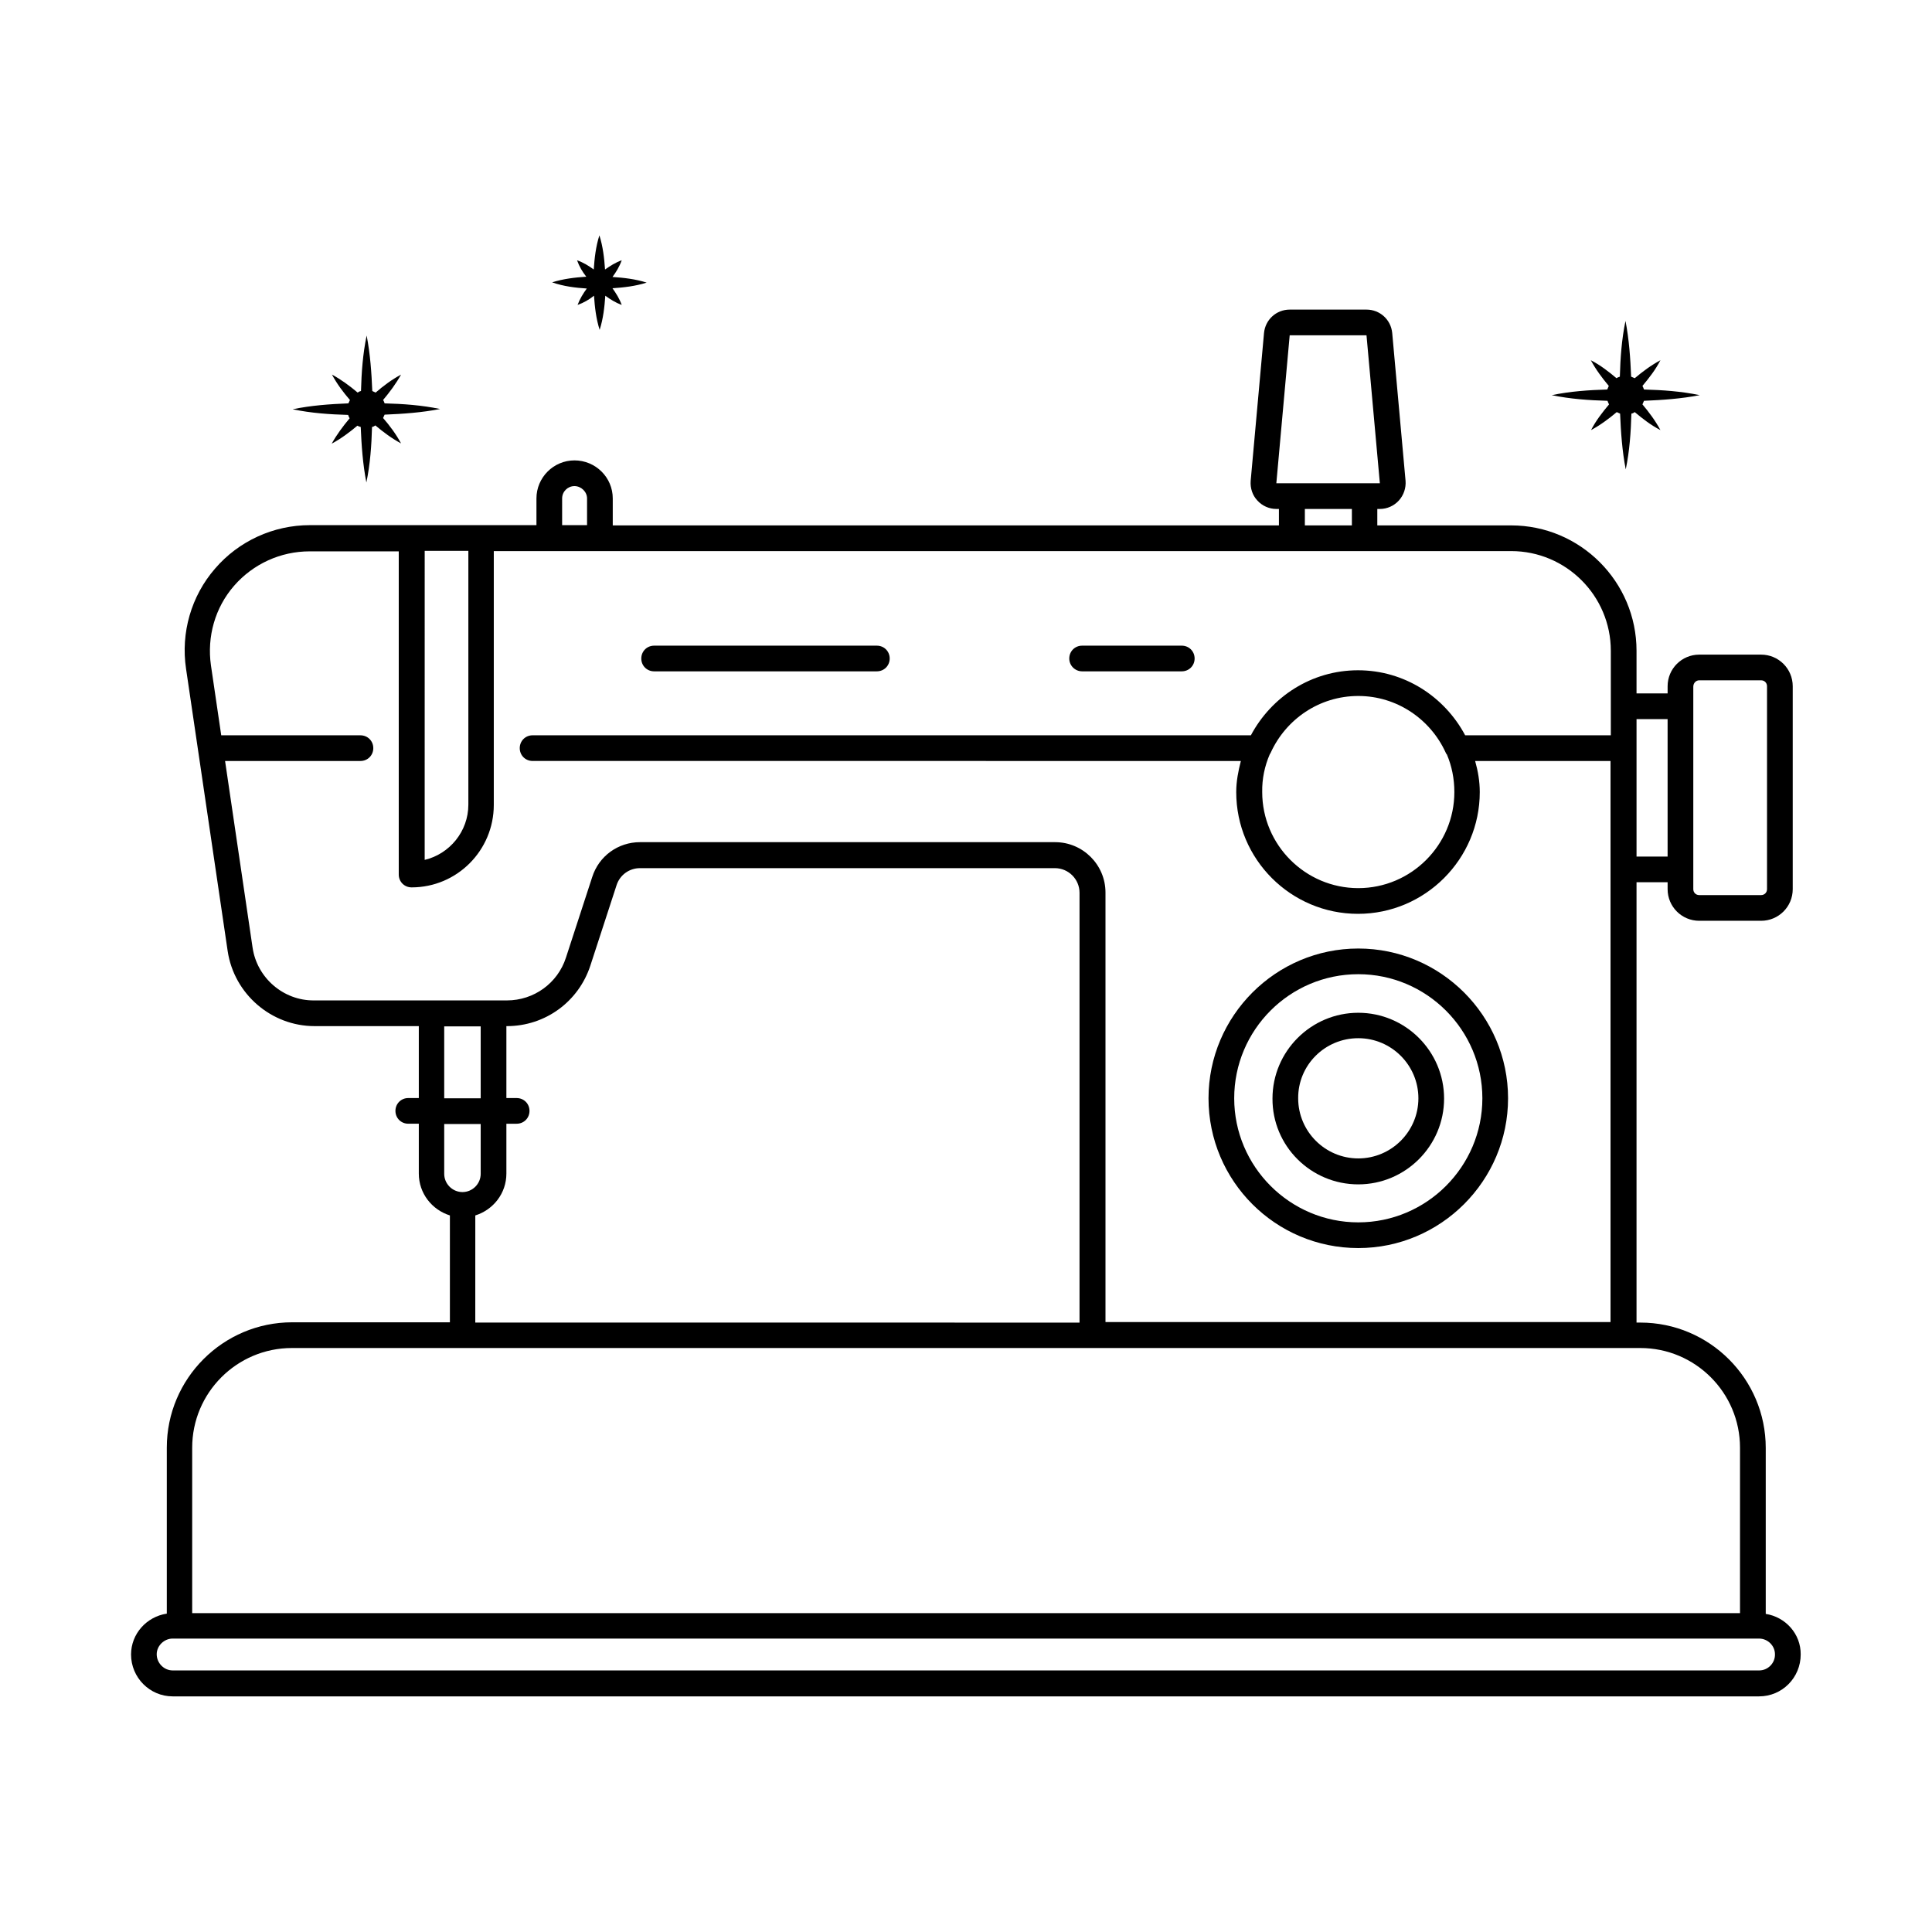 <?xml version="1.0" encoding="UTF-8"?>
<!-- Uploaded to: ICON Repo, www.iconrepo.com, Generator: ICON Repo Mixer Tools -->
<svg fill="#000000" width="800px" height="800px" version="1.1" viewBox="144 144 512 512" xmlns="http://www.w3.org/2000/svg">
 <g>
  <path d="m611.94 571.7v-43.98c0-18.312-14.91-33.223-33.223-33.223l-1.02-0.004v-116.69h8.238v1.84c0 4.629 3.746 8.375 8.375 8.375h16.406c4.629 0 8.375-3.746 8.375-8.375v-53.785c0-4.629-3.746-8.375-8.375-8.375h-16.406c-4.629 0-8.375 3.746-8.375 8.375v1.906l-8.238-0.004v-11.301c0-18.312-14.91-33.223-33.223-33.223h-35.473v-4.356h0.68c1.906 0 3.746-0.816 5.039-2.246 1.293-1.43 1.906-3.336 1.77-5.176l-3.539-39.215c-0.34-3.539-3.269-6.195-6.809-6.195h-20.355c-3.539 0-6.469 2.656-6.809 6.195l-3.539 39.215c-0.137 1.906 0.477 3.812 1.77 5.176 1.293 1.43 3.133 2.246 5.039 2.246h0.68v4.356h-176.54v-7.148c0-5.582-4.562-10.078-10.145-10.078-5.582 0-10.078 4.562-10.078 10.078v7.082h-60.047c-9.668 0-18.859 4.223-25.121 11.508-6.332 7.285-9.121 17.02-7.691 26.551l11.031 74.824c1.703 11.371 11.574 19.879 23.012 19.879h27.641v19.062h-2.793c-1.906 0-3.402 1.496-3.402 3.402s1.496 3.402 3.402 3.402h2.793v13.207c0 5.242 3.473 9.602 8.238 11.098v28.32h-41.801c-18.312 0-33.223 14.91-33.223 33.223v43.98c-5.387 0.82-9.473 5.383-9.473 10.832 0 6.129 4.969 11.098 11.031 11.098h420.41c6.129 0 11.031-4.969 11.031-11.098 0.062-5.449-4.023-9.941-9.266-10.758zm-17.633-247.41h16.406c0.887 0 1.566 0.68 1.566 1.566v53.785c0 0.887-0.68 1.566-1.566 1.566h-16.406c-0.887 0-1.566-0.68-1.566-1.566v-53.648c0-1.02 0.75-1.703 1.566-1.703zm-8.375 10.281v36.426h-8.234v-28.664-0.066-0.066-7.625zm-103.69-62.5 3.539-39.215h20.355l3.539 39.215zm7.559 6.809h12.461v4.356h-12.461zm-196.83-2.789c0-1.84 1.496-3.269 3.269-3.269 1.77 0 3.336 1.496 3.336 3.269v7.082h-6.606zm-24.852 13.887v67.266c0 7.082-4.969 13.07-11.574 14.637l0.004-81.902zm-57.188 105.12-7.285-49.43h35.879c1.906 0 3.402-1.496 3.402-3.402s-1.496-3.402-3.402-3.402l-36.898-0.004-2.723-18.52c-1.09-7.625 1.09-15.32 6.129-21.105 5.039-5.785 12.324-9.121 20.016-9.121h23.625v85.648c0 1.906 1.496 3.402 3.402 3.402 12.051 0 21.785-9.805 21.785-21.855v-67.266h269.61c14.57 0 26.414 11.848 26.414 26.414v22.398h-38.602c-5.445-10.211-16.066-17.227-28.391-17.227s-22.945 7.012-28.391 17.227l-190.36 0.004c-1.906 0-3.402 1.496-3.402 3.402s1.496 3.402 3.402 3.402l187.7 0.004c-0.68 2.656-1.227 5.379-1.227 8.238 0 17.836 14.5 32.27 32.27 32.27s32.27-14.5 32.27-32.27c0-2.859-0.477-5.582-1.227-8.238h35.879v148.69h-133.84v-113.83c0-7.352-5.992-13.344-13.344-13.344h-110.02c-5.785 0-10.895 3.676-12.664 9.258l-6.945 21.309c-2.18 6.809-8.512 11.371-15.66 11.371h-51.129c-8.098 0.07-15.113-5.992-16.27-14.023zm269.54-51.133c0.066-0.137 0.203-0.34 0.273-0.477 4.016-8.852 12.867-15.047 23.215-15.047 10.281 0 19.133 6.195 23.148 14.977 0.066 0.203 0.203 0.41 0.34 0.543 1.293 3.062 1.973 6.398 1.973 9.941 0 14.023-11.438 25.461-25.461 25.461-14.023 0-25.461-11.438-25.461-25.461-0.07-3.535 0.68-6.941 1.973-9.938zm-218.75 72.031h9.668v19.062h-9.668zm0 39.082v-13.207h9.668v13.207c0 2.656-2.18 4.832-4.832 4.832-2.656 0-4.836-2.18-4.836-4.832zm8.238 11.027c4.766-1.496 8.238-5.856 8.238-11.098v-13.207h2.723c1.906 0 3.402-1.496 3.402-3.402s-1.496-3.402-3.402-3.402h-2.723v-19.062h0.137c10.145 0 18.996-6.469 22.125-16.066l6.945-21.309c0.887-2.723 3.402-4.492 6.195-4.492h109.95c3.609 0 6.535 2.926 6.535 6.535v113.9l-160.13-0.008zm-75.027 61.547c0-14.57 11.848-26.414 26.414-26.414h357.36c14.57 0 26.414 11.848 26.414 26.414v43.844h-410.19zm415.3 59.027h-420.48c-2.316 0-4.223-1.973-4.223-4.289 0-2.246 1.973-4.152 4.223-4.152h420.41c2.316 0 4.223 1.906 4.223 4.152 0.062 2.383-1.91 4.289-4.156 4.289z"/>
  <path d="m317.35 321.91h59.027c1.906 0 3.402-1.496 3.402-3.402s-1.496-3.402-3.402-3.402h-59.027c-1.906 0-3.402 1.496-3.402 3.402-0.004 1.906 1.496 3.402 3.402 3.402z"/>
  <path d="m430.77 321.91h26.414c1.906 0 3.402-1.496 3.402-3.402s-1.496-3.402-3.402-3.402h-26.414c-1.906 0-3.402 1.496-3.402 3.402-0.004 1.906 1.562 3.402 3.402 3.402z"/>
  <path d="m503.96 474.75c21.855 0 39.691-17.836 39.691-39.691s-17.836-39.691-39.691-39.691c-21.855 0-39.691 17.836-39.691 39.691 0 21.922 17.77 39.691 39.691 39.691zm0-72.578c18.109 0 32.883 14.773 32.883 32.883s-14.773 32.883-32.883 32.883c-18.109 0-32.883-14.773-32.883-32.883s14.703-32.883 32.883-32.883z"/>
  <path d="m503.96 457.87c12.527 0 22.738-10.211 22.738-22.738s-10.211-22.738-22.738-22.738c-12.527 0-22.738 10.211-22.738 22.738-0.07 12.527 10.141 22.738 22.738 22.738zm0-38.738c8.781 0 15.93 7.148 15.93 15.93s-7.148 15.93-15.93 15.93-15.93-7.148-15.93-15.93c-0.07-8.781 7.078-15.93 15.93-15.93z"/>
  <path d="m221.55 252.46c4.902 1.02 9.805 1.363 14.707 1.496 0.137 0.34 0.203 0.613 0.41 0.887-1.77 2.109-3.402 4.289-4.766 6.738 2.519-1.363 4.699-2.996 6.809-4.766 0.273 0.137 0.543 0.273 0.887 0.34 0.203 4.902 0.543 9.805 1.496 14.707 1.02-4.902 1.363-9.805 1.496-14.707 0.34-0.066 0.613-0.203 0.887-0.41 2.109 1.77 4.289 3.402 6.809 4.766-1.363-2.519-2.996-4.699-4.766-6.738 0.137-0.273 0.273-0.613 0.41-0.887 4.902-0.203 9.805-0.543 14.707-1.496-4.902-1.02-9.805-1.363-14.707-1.496-0.137-0.34-0.203-0.613-0.41-0.887 1.77-2.109 3.402-4.289 4.766-6.738-2.519 1.363-4.699 2.996-6.738 4.766-0.273-0.137-0.613-0.273-0.887-0.41-0.203-4.902-0.543-9.805-1.496-14.707-1.02 4.902-1.363 9.805-1.496 14.707-0.34 0.066-0.613 0.203-0.887 0.41-2.109-1.77-4.289-3.402-6.809-4.766 1.363 2.519 2.996 4.699 4.766 6.738-0.137 0.273-0.273 0.613-0.41 0.887-4.973 0.203-9.875 0.543-14.777 1.566z"/>
  <path d="m299.51 220.46c-0.953 1.293-1.84 2.723-2.449 4.356 1.703-0.613 3.062-1.43 4.356-2.449 0.203 2.996 0.543 6.059 1.496 9.055 0.953-2.996 1.293-6.059 1.496-9.055 1.293 0.953 2.723 1.84 4.356 2.449-0.613-1.703-1.496-3.062-2.449-4.426 2.996-0.203 6.059-0.543 9.055-1.496-2.996-0.953-6.059-1.293-9.055-1.496 0.953-1.293 1.84-2.723 2.449-4.426-1.703 0.613-3.062 1.496-4.426 2.449-0.203-2.996-0.543-6.059-1.496-9.055-0.953 2.996-1.293 6.059-1.496 9.055-1.293-0.953-2.723-1.84-4.426-2.449 0.613 1.703 1.43 3.062 2.449 4.356-2.996 0.203-6.059 0.543-9.055 1.496 3.137 1.094 6.199 1.434 9.195 1.637z"/>
  <path d="m555.23 248.72c4.902 1.02 9.871 1.363 14.773 1.496 0.137 0.34 0.203 0.613 0.41 0.953-1.77 2.109-3.473 4.289-4.766 6.809 2.519-1.363 4.699-2.996 6.809-4.766 0.273 0.137 0.613 0.273 0.887 0.41 0.203 4.902 0.543 9.871 1.496 14.773 1.02-4.902 1.363-9.871 1.496-14.773 0.34-0.066 0.613-0.203 0.887-0.41 2.109 1.77 4.289 3.473 6.809 4.766-1.363-2.519-2.996-4.699-4.766-6.809 0.137-0.273 0.273-0.613 0.41-0.953 4.902-0.203 9.871-0.543 14.773-1.496-4.902-1.02-9.871-1.363-14.773-1.496-0.137-0.34-0.203-0.613-0.41-0.953 1.77-2.109 3.473-4.289 4.766-6.809-2.519 1.363-4.699 2.996-6.809 4.766-0.273-0.137-0.613-0.273-0.953-0.41-0.203-4.902-0.543-9.871-1.496-14.773-1.02 4.902-1.363 9.871-1.496 14.773-0.34 0.137-0.613 0.203-0.887 0.41-2.109-1.77-4.289-3.473-6.809-4.766 1.363 2.519 2.996 4.699 4.766 6.809-0.137 0.273-0.273 0.613-0.41 0.953-4.836 0.137-9.805 0.477-14.707 1.496z"/>
 </g>
</svg>